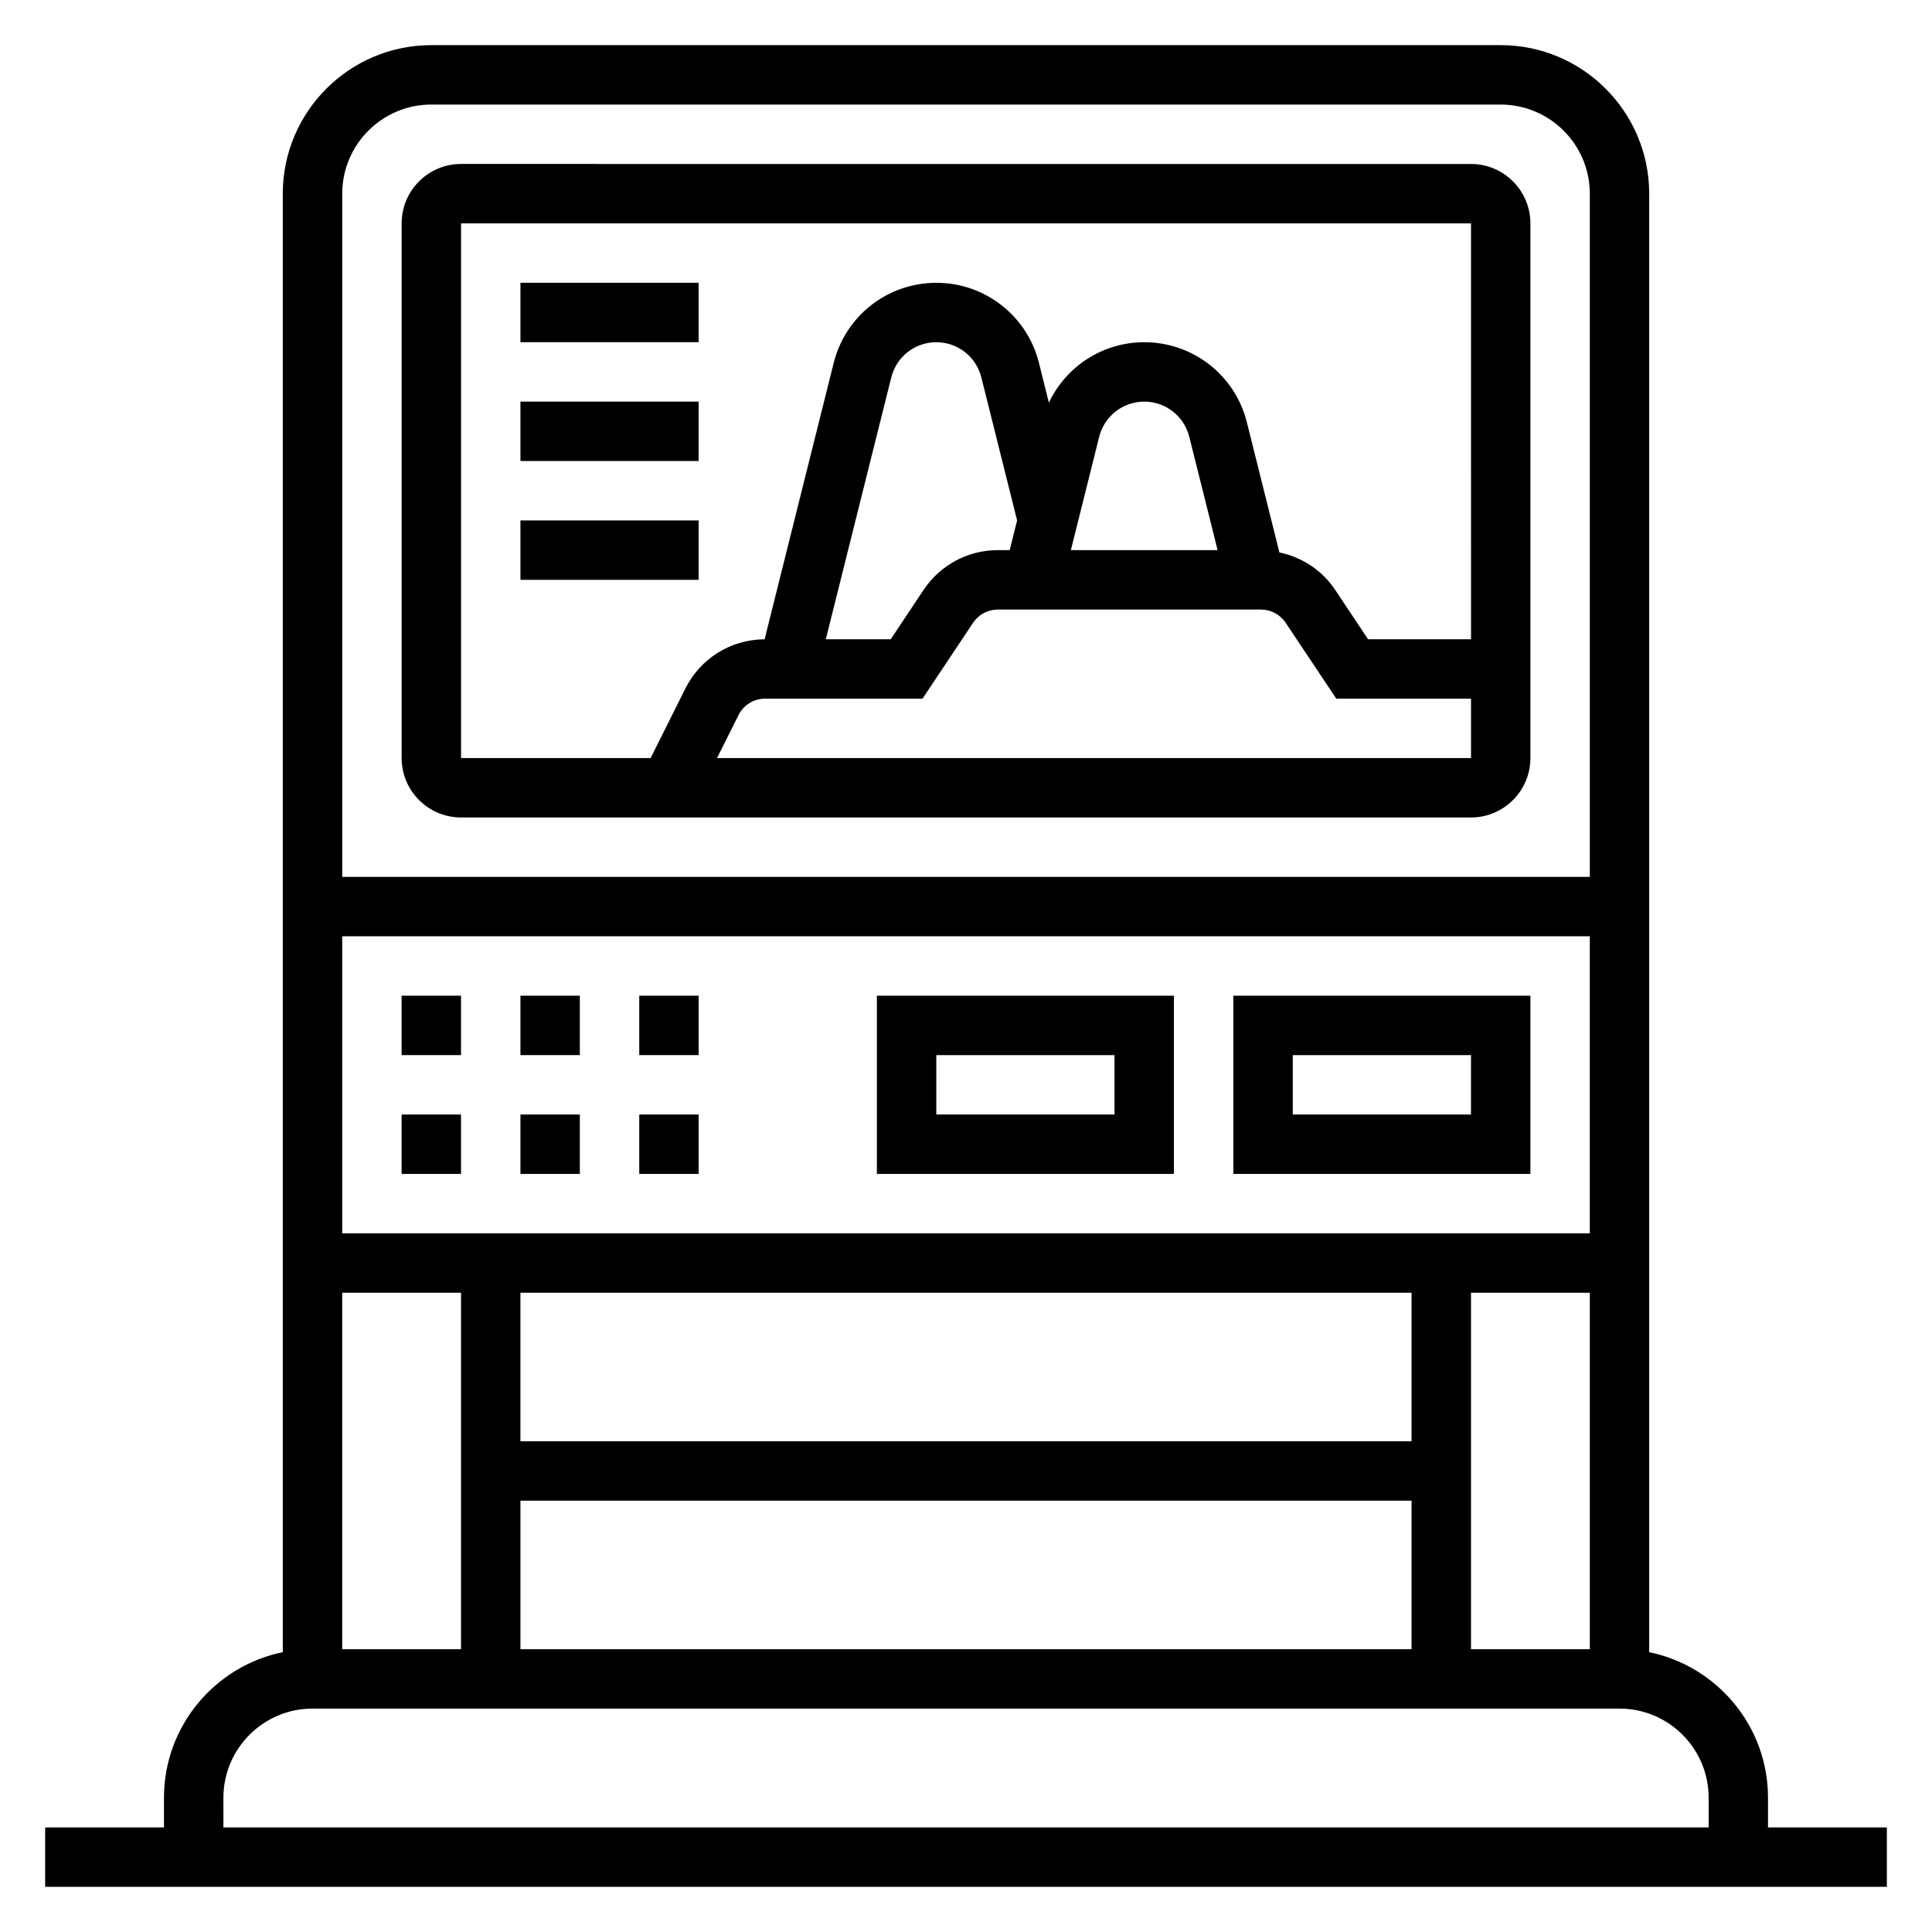 <?xml version="1.0" encoding="UTF-8"?>
<!-- Uploaded to: SVG Repo, www.svgrepo.com, Generator: SVG Repo Mixer Tools -->
<svg fill="#000000" width="800px" height="800px" version="1.1" viewBox="144 144 512 512" xmlns="http://www.w3.org/2000/svg">
 <g>
  <path d="m266.18 360.64h267.65c8.684 0 15.742-7.062 15.742-15.742v-141.7c0-8.684-7.062-15.742-15.742-15.742l-267.65-0.004c-8.684 0-15.742 7.062-15.742 15.742v141.7c-0.004 8.688 7.059 15.746 15.742 15.746zm67.84-15.742 5.699-11.391c1.348-2.684 4.039-4.356 7.039-4.356h41.715l13.406-20.113c1.461-2.188 3.91-3.5 6.547-3.5h69.738c2.637 0 5.086 1.316 6.551 3.504l13.414 20.109h35.707v15.742zm101.28-85.152c1.379-5.484 6.281-9.312 11.934-9.312 5.652 0 10.555 3.824 11.934 9.312l7.512 30.047h-38.891zm-23.727 30.047h-3.148c-7.91 0-15.258 3.938-19.648 10.516l-8.73 13.102h-17.199l17.352-69.406c1.375-5.488 6.277-9.312 11.93-9.312s10.555 3.824 11.934 9.312l9.48 37.918zm-145.39-86.59h267.65l0.008 110.21h-27.285l-8.73-13.098c-3.465-5.195-8.793-8.652-14.77-9.91l-8.621-34.473c-3.113-12.508-14.301-21.238-27.195-21.238-10.996 0-20.711 6.383-25.277 16.02l-2.629-10.523c-3.117-12.512-14.305-21.242-27.199-21.242s-24.082 8.73-27.199 21.238l-18.309 73.234c-8.949 0.047-16.98 5.031-20.996 13.043l-9.207 18.438h-50.238z"/>
  <path d="m250.43 407.87h15.742v15.742h-15.742z"/>
  <path d="m250.43 439.36h15.742v15.742h-15.742z"/>
  <path d="m281.92 439.36h15.742v15.742h-15.742z"/>
  <path d="m281.92 407.87h15.742v15.742h-15.742z"/>
  <path d="m313.41 407.87h15.742v15.742h-15.742z"/>
  <path d="m313.41 439.36h15.742v15.742h-15.742z"/>
  <path d="m455.1 407.87h-78.719v47.23h78.719zm-15.742 31.488h-47.23v-15.742h47.23z"/>
  <path d="m549.57 407.87h-78.719v47.23h78.719zm-15.742 31.488h-47.23v-15.742h47.23z"/>
  <path d="m281.92 218.94h47.23v15.742h-47.23z"/>
  <path d="m281.92 250.43h47.23v15.742h-47.23z"/>
  <path d="m281.92 281.92h47.23v15.742h-47.23z"/>
  <path d="m612.54 628.29v-7.871c0-19.004-13.547-34.906-31.488-38.566v-386.53c0-21.703-17.656-39.359-39.359-39.359h-283.39c-21.703 0-39.359 17.656-39.359 39.359v386.52c-17.941 3.664-31.488 19.566-31.488 38.566v7.871l-31.488 0.004v15.742h488.07v-15.742zm-47.23-157.44h-330.62v-78.723h330.62zm-47.234 55.102h-236.16v-39.359h236.16zm-251.9-39.359v94.465h-31.488v-94.465zm15.742 55.105h236.16v39.359h-236.16zm251.91-55.105h31.488v94.465h-31.488zm-275.52-314.88h283.39c13.02 0 23.617 10.598 23.617 23.617v181.05h-330.62v-181.06c0-13.02 10.594-23.613 23.613-23.613zm-55.102 448.7c0-13.02 10.598-23.617 23.617-23.617h346.37c13.02 0 23.617 10.598 23.617 23.617v7.871l-393.6 0.004z"/>
 </g>
</svg>